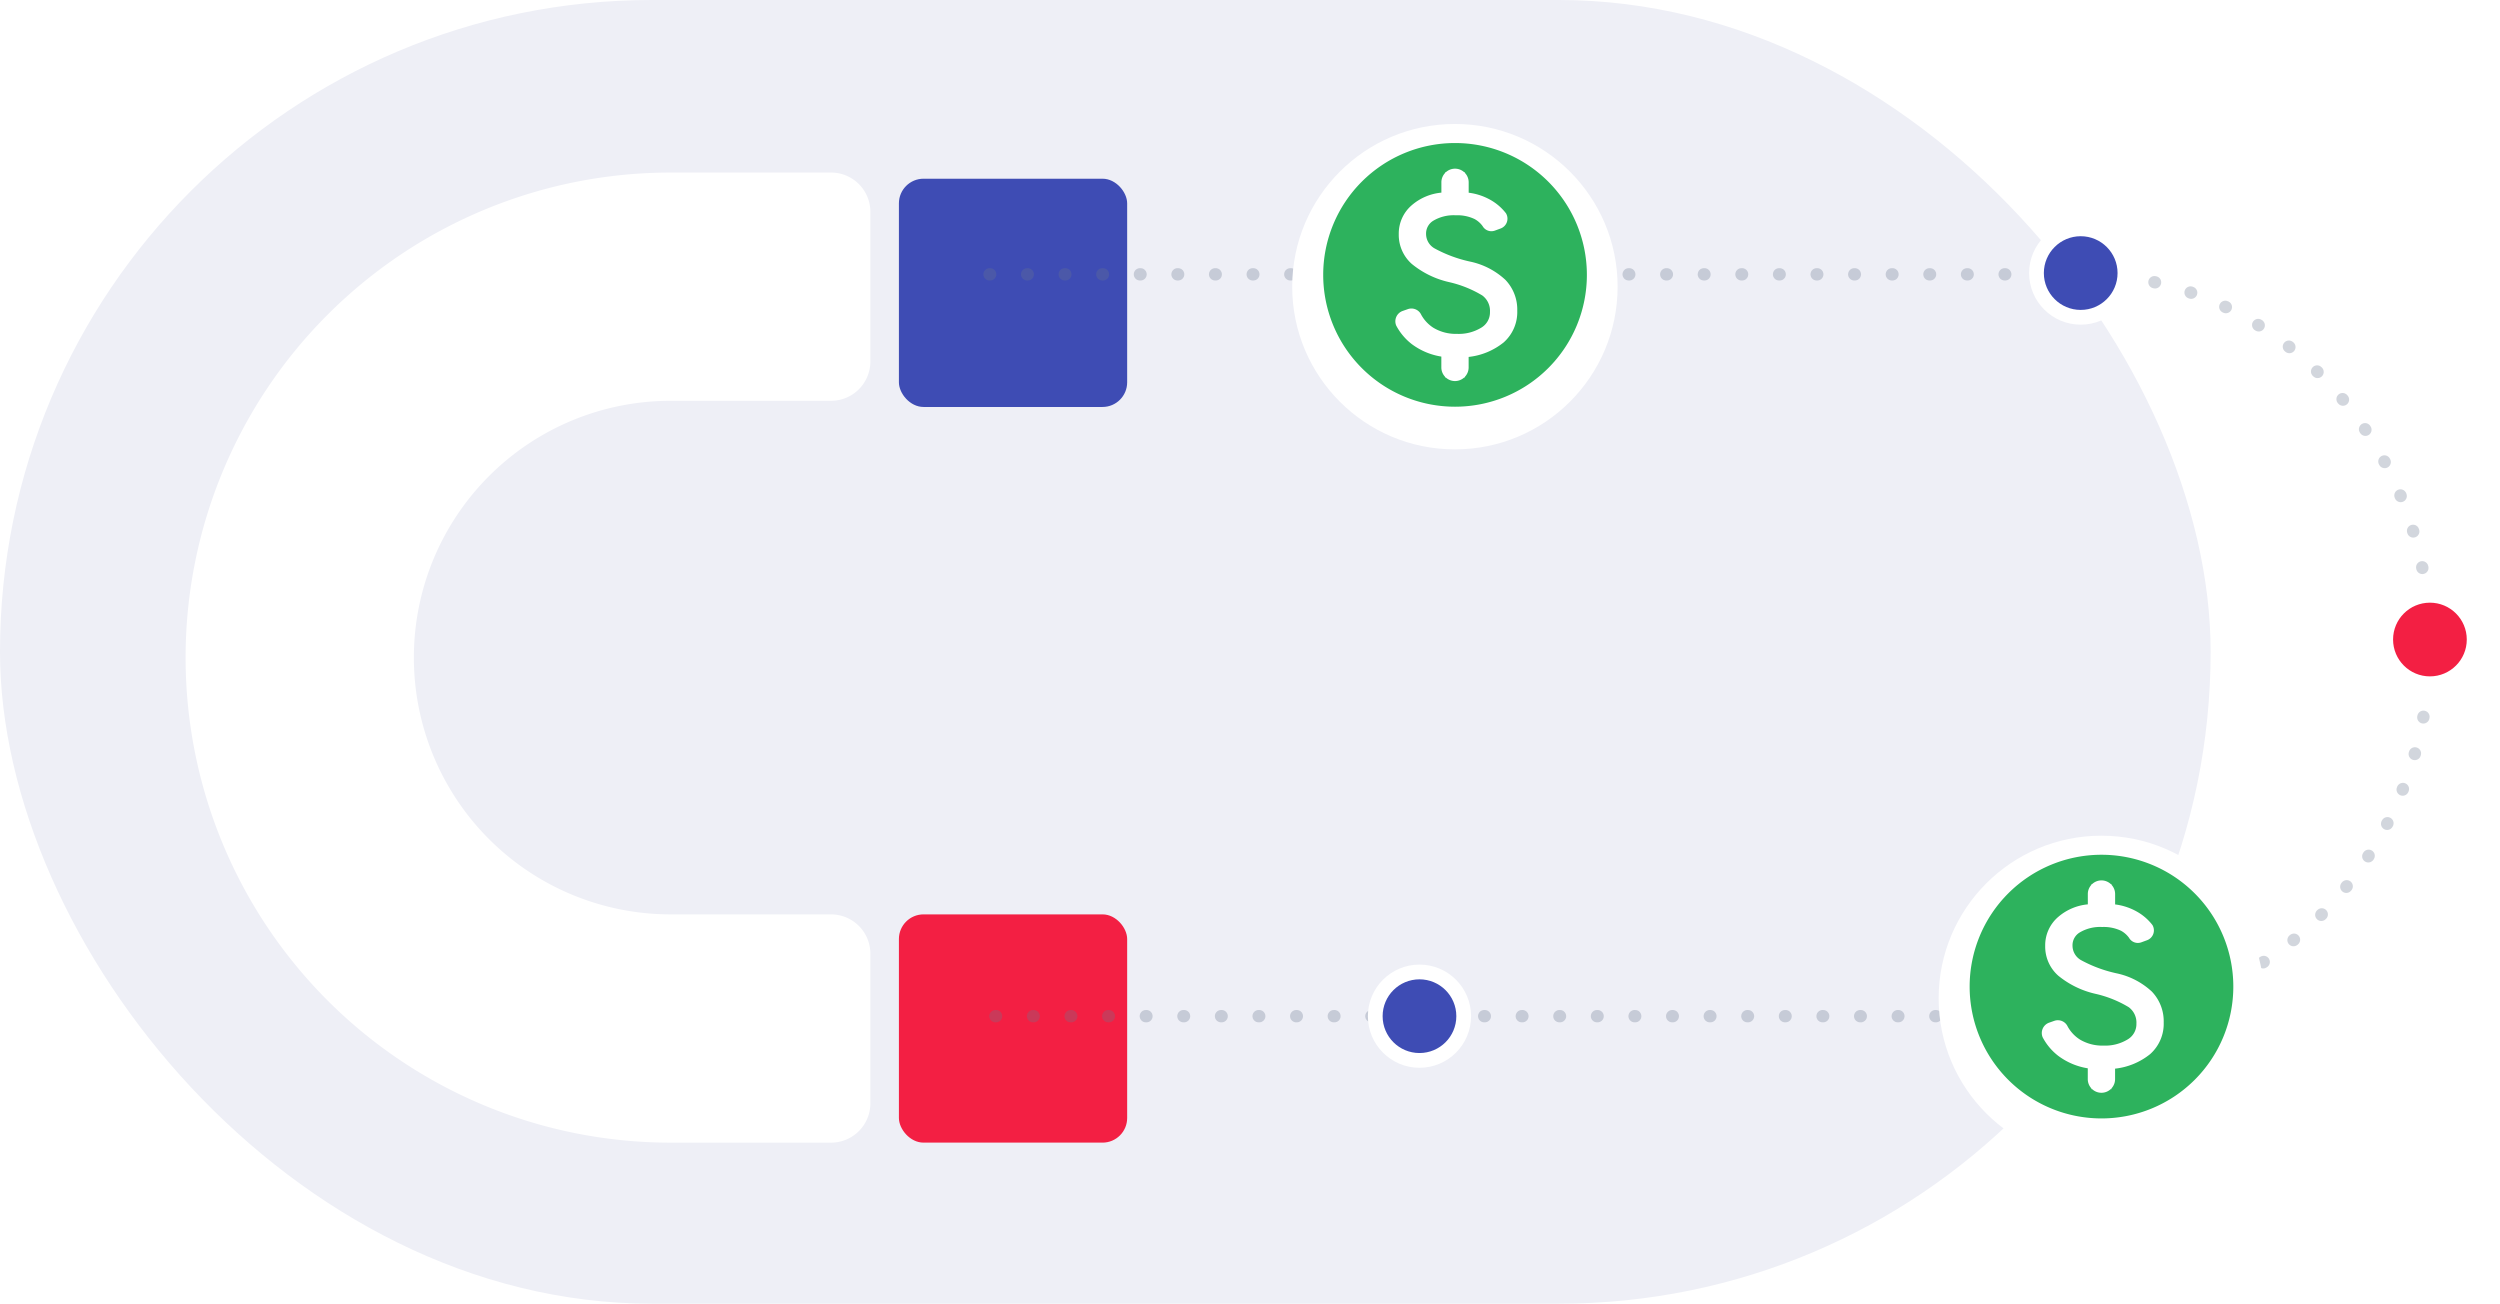 <svg xmlns="http://www.w3.org/2000/svg" xmlns:xlink="http://www.w3.org/1999/xlink" width="405.626" height="211.526" viewBox="0 0 405.626 211.526">
  <defs>
    <filter id="Rectangle_3467" x="139.848" y="22.996" width="49.035" height="49.035" filterUnits="userSpaceOnUse">
      <feOffset dy="3" input="SourceAlpha"/>
      <feGaussianBlur stdDeviation="2" result="blur"/>
      <feFlood flood-opacity="0.161"/>
      <feComposite operator="in" in2="blur"/>
      <feComposite in="SourceGraphic"/>
    </filter>
    <filter id="Rectangle_3468" x="139.848" y="142.358" width="49.035" height="49.035" filterUnits="userSpaceOnUse">
      <feOffset dy="2" input="SourceAlpha"/>
      <feGaussianBlur stdDeviation="2" result="blur-2"/>
      <feFlood flood-opacity="0.161"/>
      <feComposite operator="in" in2="blur-2"/>
      <feComposite in="SourceGraphic"/>
    </filter>
    <filter id="Path_2935" x="24.114" y="21.996" width="123.104" height="169.397" filterUnits="userSpaceOnUse">
      <feOffset dy="2" input="SourceAlpha"/>
      <feGaussianBlur stdDeviation="2" result="blur-3"/>
      <feFlood flood-opacity="0.161"/>
      <feComposite operator="in" in2="blur-3"/>
      <feComposite in="SourceGraphic"/>
    </filter>
    <filter id="Ellipse_723" x="199.162" y="9.615" width="73.797" height="73.797" filterUnits="userSpaceOnUse">
      <feOffset dy="2" input="SourceAlpha"/>
      <feGaussianBlur stdDeviation="3.5" result="blur-4"/>
      <feFlood flood-opacity="0.161"/>
      <feComposite operator="in" in2="blur-4"/>
      <feComposite in="SourceGraphic"/>
    </filter>
    <filter id="Ellipse_723-2" x="304.047" y="125.092" width="73.797" height="73.797" filterUnits="userSpaceOnUse">
      <feOffset dy="2" input="SourceAlpha"/>
      <feGaussianBlur stdDeviation="3.5" result="blur-5"/>
      <feFlood flood-opacity="0.161"/>
      <feComposite operator="in" in2="blur-5"/>
      <feComposite in="SourceGraphic"/>
    </filter>
    <filter id="Ellipse_725" x="326.224" y="32.934" width="22.742" height="22.742" filterUnits="userSpaceOnUse">
      <feOffset input="SourceAlpha"/>
      <feGaussianBlur stdDeviation="1" result="blur-6"/>
      <feFlood flood-opacity="0.161"/>
      <feComposite operator="in" in2="blur-6"/>
      <feComposite in="SourceGraphic"/>
    </filter>
    <filter id="Ellipse_725-2" x="218.94" y="153.505" width="22.742" height="22.742" filterUnits="userSpaceOnUse">
      <feOffset input="SourceAlpha"/>
      <feGaussianBlur stdDeviation="1" result="blur-7"/>
      <feFlood flood-opacity="0.161"/>
      <feComposite operator="in" in2="blur-7"/>
      <feComposite in="SourceGraphic"/>
    </filter>
    <filter id="Ellipse_725-3" x="382.885" y="92.392" width="22.742" height="22.742" filterUnits="userSpaceOnUse">
      <feOffset input="SourceAlpha"/>
      <feGaussianBlur stdDeviation="1" result="blur-8"/>
      <feFlood flood-opacity="0.161"/>
      <feComposite operator="in" in2="blur-8"/>
      <feComposite in="SourceGraphic"/>
    </filter>
  </defs>
  <g id="Group_6547" data-name="Group 6547" transform="translate(-1055 -174.5)">
    <rect id="Rectangle_3466" data-name="Rectangle 3466" width="358.675" height="211.526" rx="105.763" transform="translate(1055 174.5)" fill="#eeeff6"/>
    <g id="Group_6436" data-name="Group 6436" transform="translate(1200.848 200.496)">
      <g transform="matrix(1, 0, 0, 1, -145.85, -26)" filter="url(#Rectangle_3467)">
        <rect id="Rectangle_3467-2" data-name="Rectangle 3467" width="37.035" height="37.035" rx="4" transform="translate(145.85 26)" fill="#3e4cb4"/>
      </g>
    </g>
    <g id="Group_6437" data-name="Group 6437" transform="translate(1200.848 320.858)">
      <g transform="matrix(1, 0, 0, 1, -145.85, -146.36)" filter="url(#Rectangle_3468)">
        <rect id="Rectangle_3468-2" data-name="Rectangle 3468" width="37.035" height="37.035" rx="4" transform="translate(145.85 146.36)" fill="#f31f43"/>
      </g>
    </g>
    <g id="Group_6438" data-name="Group 6438" transform="translate(1085.114 200.496)">
      <g transform="matrix(1, 0, 0, 1, -30.11, -26)" filter="url(#Path_2935)">
        <path id="Path_2935-2" data-name="Path 2935" d="M101.9,23.2a78.7,78.7,0,1,0,0,157.4h26.02a6.385,6.385,0,0,0,6.385-6.385V149.948a6.385,6.385,0,0,0-6.385-6.385H101.9a41.664,41.664,0,1,1,0-83.328h26.02a6.385,6.385,0,0,0,6.385-6.385V29.585a6.385,6.385,0,0,0-6.385-6.385Z" transform="translate(6.91 2.8)" fill="#fff" fill-rule="evenodd"/>
      </g>
    </g>
    <path id="Path_2936" data-name="Path 2936" d="M127.6,34.8H305.04c31.072,0,56.262,26.944,56.262,60.181h0c0,33.237-25.189,60.182-56.262,60.182H127.6" transform="translate(1087.953 184.211)" fill="none" stroke="rgba(106,119,142,0.3)" stroke-linecap="round" stroke-width="2" stroke-dasharray="0.1 6"/>
    <g id="Group_6534" data-name="Group 6534" transform="translate(1264.662 192.615)">
      <g transform="matrix(1, 0, 0, 1, -209.66, -18.12)" filter="url(#Ellipse_723)">
        <ellipse id="Ellipse_723-3" data-name="Ellipse 723" cx="26.398" cy="26.398" rx="26.398" ry="26.398" transform="translate(209.66 18.12)" fill="#fff"/>
      </g>
      <path id="Path_2937" data-name="Path 2937" d="M185.764,14a21.39,21.39,0,1,0,21.39,21.39A21.39,21.39,0,0,0,185.764,14Zm-2.216,6.374a2.207,2.207,0,0,1,.595-1.51v-.11h.11a2.215,2.215,0,0,1,3.019,0h.111v.112a2.2,2.2,0,0,1,.594,1.509V22.06a9.557,9.557,0,0,1,3.914,1.393A8.4,8.4,0,0,1,194.03,25.4a1.7,1.7,0,0,1-.874,2.467l-.926.34a1.643,1.643,0,0,1-1.991-.725,3.9,3.9,0,0,0-1.324-1.16,6.538,6.538,0,0,0-3.045-.6,6.456,6.456,0,0,0-3.614.871,2.421,2.421,0,0,0-1.192,2.14,2.7,2.7,0,0,0,1.356,2.349,21.5,21.5,0,0,0,5.817,2.16,12.031,12.031,0,0,1,5.7,2.959,6.959,6.959,0,0,1,1.922,5.01,6.571,6.571,0,0,1-2.2,5.134,10.949,10.949,0,0,1-5.689,2.359v1.7a2.2,2.2,0,0,1-.594,1.509v.112h-.111a2.215,2.215,0,0,1-3.019,0h-.11v-.11a2.207,2.207,0,0,1-.595-1.51V48.648a10.849,10.849,0,0,1-4.823-2.046,9.238,9.238,0,0,1-2.5-2.989,1.784,1.784,0,0,1,1.055-2.372l.834-.293a1.753,1.753,0,0,1,2.173.92,5.829,5.829,0,0,0,1.962,2.1,7.069,7.069,0,0,0,3.843.995,7,7,0,0,0,3.94-1.01,2.883,2.883,0,0,0,1.407-2.555,3.1,3.1,0,0,0-1.246-2.666,18.21,18.21,0,0,0-5.395-2.168,14.614,14.614,0,0,1-6.049-2.953,6.3,6.3,0,0,1-2.11-4.828,6.059,6.059,0,0,1,2.117-4.7,8.552,8.552,0,0,1,4.8-2.036Z" transform="translate(-159.345 -8.907)" fill="#2db25d" fill-rule="evenodd"/>
    </g>
    <g id="Group_6539" data-name="Group 6539" transform="translate(1369.547 308.092)">
      <g transform="matrix(1, 0, 0, 1, -314.55, -133.59)" filter="url(#Ellipse_723-2)">
        <ellipse id="Ellipse_723-4" data-name="Ellipse 723" cx="26.398" cy="26.398" rx="26.398" ry="26.398" transform="translate(314.55 133.59)" fill="#fff"/>
      </g>
      <path id="Path_2937-2" data-name="Path 2937" d="M185.764,14a21.39,21.39,0,1,0,21.39,21.39A21.39,21.39,0,0,0,185.764,14Zm-2.216,6.374a2.207,2.207,0,0,1,.595-1.51v-.11h.11a2.215,2.215,0,0,1,3.019,0h.111v.112a2.2,2.2,0,0,1,.594,1.509V22.06a9.557,9.557,0,0,1,3.914,1.393A8.4,8.4,0,0,1,194.03,25.4a1.7,1.7,0,0,1-.874,2.467l-.926.34a1.643,1.643,0,0,1-1.991-.725,3.9,3.9,0,0,0-1.324-1.16,6.538,6.538,0,0,0-3.045-.6,6.456,6.456,0,0,0-3.614.871,2.421,2.421,0,0,0-1.192,2.14,2.7,2.7,0,0,0,1.356,2.349,21.5,21.5,0,0,0,5.817,2.16,12.031,12.031,0,0,1,5.7,2.959,6.959,6.959,0,0,1,1.922,5.01,6.571,6.571,0,0,1-2.2,5.134,10.949,10.949,0,0,1-5.689,2.359v1.7a2.2,2.2,0,0,1-.594,1.509v.112h-.111a2.215,2.215,0,0,1-3.019,0h-.11v-.11a2.207,2.207,0,0,1-.595-1.51V48.648a10.849,10.849,0,0,1-4.823-2.046,9.238,9.238,0,0,1-2.5-2.989,1.784,1.784,0,0,1,1.055-2.372l.834-.293a1.753,1.753,0,0,1,2.173.92,5.829,5.829,0,0,0,1.962,2.1,7.069,7.069,0,0,0,3.843.995,7,7,0,0,0,3.94-1.01,2.883,2.883,0,0,0,1.407-2.555,3.1,3.1,0,0,0-1.246-2.666,18.21,18.21,0,0,0-5.395-2.168,14.614,14.614,0,0,1-6.049-2.953,6.3,6.3,0,0,1-2.11-4.828,6.059,6.059,0,0,1,2.117-4.7,8.552,8.552,0,0,1,4.8-2.036Z" transform="translate(-159.345 -8.907)" fill="#2db25d" fill-rule="evenodd"/>
    </g>
    <g id="Group_6537" data-name="Group 6537" transform="translate(1384.224 210.434)">
      <g transform="matrix(1, 0, 0, 1, -329.22, -35.93)" filter="url(#Ellipse_725)">
        <ellipse id="Ellipse_725-4" data-name="Ellipse 725" cx="8.371" cy="8.371" rx="8.371" ry="8.371" transform="translate(329.22 35.93)" fill="#fff"/>
      </g>
      <ellipse id="Ellipse_726" data-name="Ellipse 726" cx="5.979" cy="5.979" rx="5.979" ry="5.979" transform="translate(2.392 2.392)" fill="#3e4cb4"/>
    </g>
    <g id="Group_6546" data-name="Group 6546" transform="translate(1276.94 331.005)">
      <g transform="matrix(1, 0, 0, 1, -221.94, -156.51)" filter="url(#Ellipse_725-2)">
        <ellipse id="Ellipse_725-5" data-name="Ellipse 725" cx="8.371" cy="8.371" rx="8.371" ry="8.371" transform="translate(221.94 156.51)" fill="#fff"/>
      </g>
      <ellipse id="Ellipse_726-2" data-name="Ellipse 726" cx="5.979" cy="5.979" rx="5.979" ry="5.979" transform="translate(2.392 2.392)" fill="#3e4cb4"/>
    </g>
    <g id="Group_6538" data-name="Group 6538" transform="translate(1440.885 269.892)">
      <g transform="matrix(1, 0, 0, 1, -385.88, -95.39)" filter="url(#Ellipse_725-3)">
        <ellipse id="Ellipse_725-6" data-name="Ellipse 725" cx="8.371" cy="8.371" rx="8.371" ry="8.371" transform="translate(385.88 95.39)" fill="#fff"/>
      </g>
      <ellipse id="Ellipse_726-3" data-name="Ellipse 726" cx="5.979" cy="5.979" rx="5.979" ry="5.979" transform="translate(2.392 2.392)" fill="#f31f43"/>
    </g>
  </g>
</svg>
